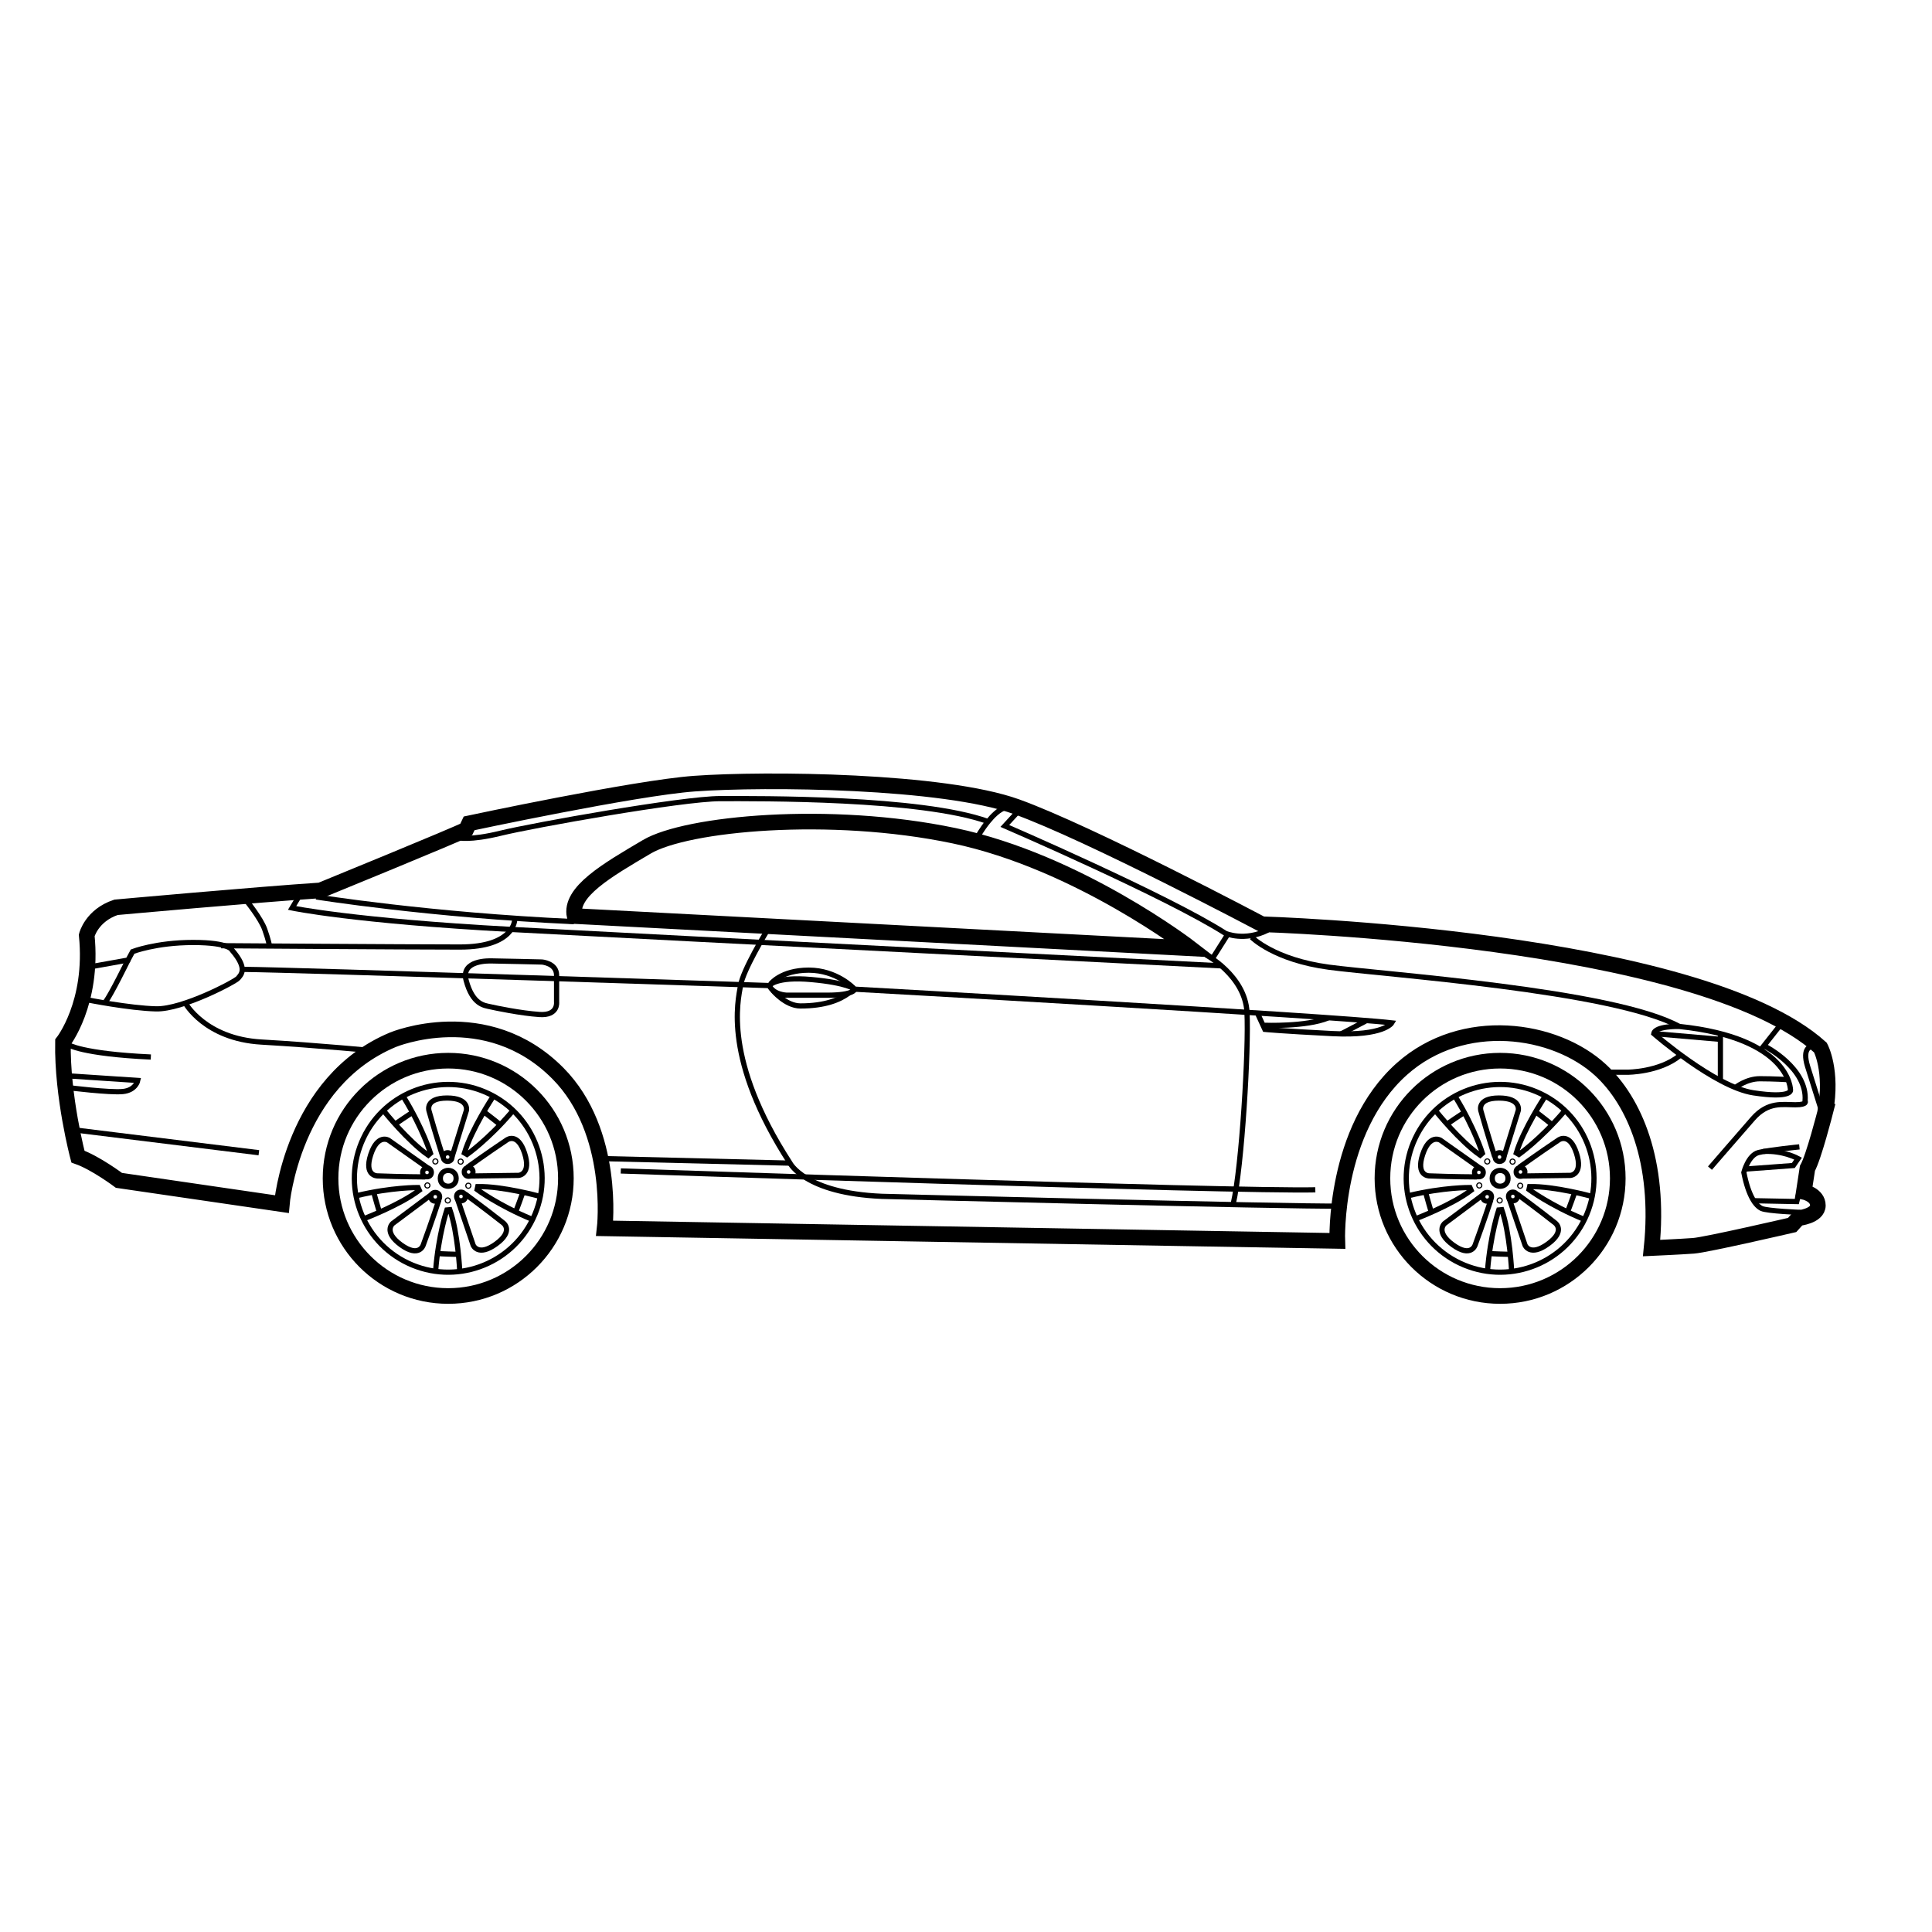 <?xml version="1.0" encoding="UTF-8"?>
<!-- Uploaded to: ICON Repo, www.svgrepo.com, Generator: ICON Repo Mixer Tools -->
<svg width="800px" height="800px" version="1.1" viewBox="144 144 512 512" xmlns="http://www.w3.org/2000/svg">
 <defs>
  <clipPath id="e">
   <path d="m148.09 292h503.81v242h-503.81z"/>
  </clipPath>
  <clipPath id="d">
   <path d="m148.09 409h52.906v44h-52.906z"/>
  </clipPath>
  <clipPath id="c">
   <path d="m148.09 374h79.906v57h-79.906z"/>
  </clipPath>
  <clipPath id="b">
   <path d="m148.09 401h55.906v43h-55.906z"/>
  </clipPath>
  <clipPath id="a">
   <path d="m148.09 423h84.906v47h-84.906z"/>
  </clipPath>
 </defs>
 <g clip-path="url(#e)">
  <path transform="matrix(.69 0 0 .69 148.09 306.48)" d="m695.13 191.5c2.875-15.876-1.873-24.627-1.873-24.627-47.25-42.501-214.5-47.374-214.5-47.374s-66.126-35.001-94.25-45.127c-28.125-10.126-96.248-10.873-123.75-8.875-22.951 1.67-86.502 15.248-86.502 15.248l-1.126 2.377c-3.124 1.749-56 23.376-56 23.376-24.627 1.624-78.499 6.498-78.499 6.498-9.373 3.124-11.252 10.748-11.252 10.748 2.626 26.127-9.124 41.001-9.124 41.001-0.374 20.999 5.751 44.001 5.751 44.001 6.752 2.377 15.752 9.124 15.752 9.124l62.549 9.13s3.951-47.023 42.699-63.149c0 0 35.777-14.891 63.352 12.927 22.272 22.476 17.948 59.515 17.948 59.515l281.38 4.834s-1.545-42.569 24.796-66.052c23.449-20.897 58.841-15.763 76.399 0.498 12.877 11.926 22.957 35.064 19.521 68.299 0 0 11.099-0.498 16.103-0.872 4.998-0.374 37.877-7.998 37.877-7.998l2.377-2.626s7.5-0.753 7.5-4.873c0-4.126-5.377-5.253-5.377-5.253l1.375-8.999c2.377-4.126 6.877-21.751 6.877-21.751zm-480.38-75.148c-1.998-9.248 12.497-17.603 27.751-26.602 15.248-8.999 70.252-14.252 118-4.251s90.849 43.248 90.849 43.248z" fill="none" stroke="#000000" stroke-miterlimit="10" stroke-width="6"/>
 </g>
 <path transform="matrix(.69 0 0 .69 148.09 306.48)" d="m289.56 143.06s2.309-3.566 16.188-2.315c13.878 1.251 16.623 3.69 16.623 3.69s-0.187 2.315-10.562 2.315h-15.627c0.006-0.006-5.054-0.13-6.622-3.69z" fill="none" stroke="#000000" stroke-miterlimit="10" stroke-width="2"/>
 <path transform="matrix(.69 0 0 .69 148.09 306.48)" d="m290.06 142.44s3.934-5.309 14.625-5.309c10.686 0 17.184 6.871 17.184 6.871" fill="none" stroke="#000000" stroke-miterlimit="10" stroke-width="2"/>
 <path transform="matrix(.69 0 0 .69 148.09 306.48)" d="m290.81 144.84s4.936 6.039 10.686 6.039c9.373 0 15.01-2.298 18.576-4.924" fill="none" stroke="#000000" stroke-miterlimit="10" stroke-width="2"/>
 <path transform="matrix(.69 0 0 .69 148.09 306.48)" d="m207.84 139.08v10.335s0.668 5.253-6.583 4.749c-7.25-0.498-16.833-2.502-19.001-3-2.168-0.498-6.662-0.753-9.169-10.165-2.083-7.833 8.982-7.415 9.752-7.415 1.749 0 19.335 0.419 19.335 0.419 0-0.006 5.666 0.408 5.666 5.077z" fill="none" stroke="#000000" stroke-miterlimit="10" stroke-width="2"/>
 <path transform="matrix(.69 0 0 .69 148.09 306.48)" d="m322.38 144.44s182.75 10.188 206.25 12.939c0 0-3 5.122-22.748 4.126-19.748-1.002-26.002-1.624-26.002-1.624l-2.773-6.022" fill="none" stroke="#000000" stroke-miterlimit="10" stroke-width="2"/>
 <path transform="matrix(.69 0 0 .69 148.09 306.48)" d="m479.69 158.31s16.063 0.623 24.44-2.813" fill="none" stroke="#000000" stroke-miterlimit="10" stroke-width="2"/>
 <path transform="matrix(.69 0 0 .69 148.09 306.48)" d="m518.56 156.69-9.424 4.924" fill="none" stroke="#000000" stroke-miterlimit="10" stroke-width="2"/>
 <path transform="matrix(.69 0 0 .69 148.09 306.48)" d="m289.56 143.06s-182.07-6.062-202.06-6.232" fill="none" stroke="#000000" stroke-miterlimit="10" stroke-width="2"/>
 <path transform="matrix(.69 0 0 .69 148.09 306.48)" d="m288.5 122.25s-8.999 14.75-10.001 20.75-6.752 28.498 19.001 68.248c0 0 5.751 11.501 35.25 12.752 0 0 155 4.002 176 3.753" fill="none" stroke="#000000" stroke-miterlimit="10" stroke-width="2"/>
 <path transform="matrix(.69 0 0 .69 148.09 306.48)" d="m225.25 209.5 72.25 1.749" fill="none" stroke="#000000" stroke-miterlimit="10" stroke-width="2"/>
 <path transform="matrix(.69 0 0 .69 148.09 306.48)" d="m457.25 131.25s14.999 7.998 15.752 22c0.753 13.997-1.998 59.498-5.253 73.501" fill="none" stroke="#000000" stroke-miterlimit="10" stroke-width="2"/>
 <path transform="matrix(.69 0 0 .69 148.09 306.48)" d="m115.5 109s43.503 7.001 98.999 9.498" fill="none" stroke="#000000" stroke-miterlimit="10" stroke-width="2"/>
 <path transform="matrix(.69 0 0 .69 148.09 306.48)" d="m369.5 86s1.664-3.011 4.058-5.954c1.857-2.287 4.149-4.534 6.447-5.298" fill="none" stroke="#000000" stroke-miterlimit="10" stroke-width="2"/>
 <path transform="matrix(.69 0 0 .69 148.09 306.48)" d="m170 86.249s4.251 1.251 16.499-1.749c12.248-3 69.499-13.25 84.249-13.25 14.75 0 76.999-0.498 102.81 8.796" fill="none" stroke="#000000" stroke-miterlimit="10" stroke-width="2"/>
 <path transform="matrix(.69 0 0 .69 148.09 306.48)" d="m109.25 108.25-3 4.998s23.749 4.998 84.249 8.252c60.5 3.249 273 13.997 273 13.997" fill="none" stroke="#000000" stroke-miterlimit="10" stroke-width="2"/>
 <g clip-path="url(#d)">
  <path transform="matrix(.69 0 0 .69 148.09 306.48)" d="m20.501 177.75 26.5 1.749s-0.753 3.753-5.751 4.251-20.999-1.5-20.999-1.5" fill="none" stroke="#000000" stroke-miterlimit="10" stroke-width="2"/>
 </g>
 <g clip-path="url(#c)">
  <path transform="matrix(.69 0 0 .69 148.09 306.48)" d="m27.502 148.5s16.25 3.249 26.5 3.498 30.502-10.499 31.498-11.75c1.002-1.251 4.002-3.498-2.253-10.748 0 0-0.753-3-14.999-3-14.246 0.006-23.246 3.503-23.246 3.503l-1.749 3.249-13.997 2.502" fill="none" stroke="#000000" stroke-miterlimit="10" stroke-width="2"/>
 </g>
 <path transform="matrix(.69 0 0 .69 148.09 306.48)" d="m191.75 117.75s0 10.499-20.999 10.499c-20.999 0-91.749-0.504-91.749-0.504" fill="none" stroke="#000000" stroke-miterlimit="10" stroke-width="2"/>
 <path transform="matrix(.69 0 0 .69 148.09 306.48)" d="m88.749 110.5s5.502 6.752 7.001 10.997c1.5 4.251 1.749 6 1.749 6" fill="none" stroke="#000000" stroke-miterlimit="10" stroke-width="2"/>
 <path transform="matrix(.69 0 0 .69 148.09 306.48)" d="m65.248 149.75s7.5 13.748 29.251 14.999c21.751 1.251 44.748 3.498 44.748 3.498" fill="none" stroke="#000000" stroke-miterlimit="10" stroke-width="2"/>
 <g clip-path="url(#b)">
  <path transform="matrix(.69 0 0 .69 148.09 306.48)" d="m20.251 165.75s4.998 3.498 31.753 4.749" fill="none" stroke="#000000" stroke-miterlimit="10" stroke-width="2"/>
 </g>
 <g clip-path="url(#a)">
  <path transform="matrix(.69 0 0 .69 148.09 306.48)" d="m22.748 198.5 70.75 8.75" fill="none" stroke="#000000" stroke-miterlimit="10" stroke-width="2"/>
 </g>
 <path transform="matrix(.69 0 0 .69 148.09 306.48)" d="m232.5 214.25s236 7.998 266.75 7.25" fill="none" stroke="#000000" stroke-miterlimit="10" stroke-width="2"/>
 <path transform="matrix(.69 0 0 .69 148.09 306.48)" d="m385.5 75.75-5.502 6s62.498 26.998 84.747 41.25c0 0 7.25 3.249 16.25-1.251" fill="none" stroke="#000000" stroke-miterlimit="10" stroke-width="2"/>
 <path transform="matrix(.69 0 0 .69 148.09 306.48)" d="m460 132.25 5.847-9.248" fill="none" stroke="#000000" stroke-miterlimit="10" stroke-width="2"/>
 <path transform="matrix(.69 0 0 .69 148.09 306.48)" d="m681.75 183.25s0.249-20.002-42.75-24.502c0 0-9.248-0.249-9.752 2.751 0 0 23.5 20.501 38.25 22.748 14.75 2.253 14.252-0.996 14.252-0.996z" fill="none" stroke="#000000" stroke-miterlimit="10" stroke-width="2"/>
 <path transform="matrix(.69 0 0 .69 148.09 306.48)" d="m678 158-7.5 9.498" fill="none" stroke="#000000" stroke-miterlimit="10" stroke-width="2"/>
 <path transform="matrix(.69 0 0 .69 148.09 306.48)" d="m609.84 176.33h9.333s12.163 0 20.002-6.333" fill="none" stroke="#000000" stroke-miterlimit="10" stroke-width="2"/>
 <path transform="matrix(.69 0 0 .69 148.09 306.48)" d="m654.83 179v-16.861" fill="none" stroke="#000000" stroke-miterlimit="10" stroke-width="2"/>
 <path transform="matrix(.69 0 0 .69 148.09 306.48)" d="m629.25 161.5 25.085 2.168" fill="none" stroke="#000000" stroke-miterlimit="10" stroke-width="2"/>
 <path transform="matrix(.69 0 0 .69 148.09 306.48)" d="m660.66 182.17s4.171-3.334 9.333-3.334c5.168 0 10.663 0.334 10.663 0.334" fill="none" stroke="#000000" stroke-miterlimit="10" stroke-width="2"/>
 <path transform="matrix(.69 0 0 .69 148.09 306.48)" d="m689.84 166.5s-3.832 0.17-1.5 7.669c2.332 7.5 5.332 17.003 5.332 17.003" fill="none" stroke="#000000" stroke-miterlimit="10" stroke-width="2"/>
 <path transform="matrix(.69 0 0 .69 148.09 306.48)" d="m672.16 166.5s16.199 8.332 15.197 20.834c0 0 1.132 1.5-3.702 1.5s-10.499-1.33-16.335 5.332c-5.835 6.668-16.499 19.001-16.499 19.001" fill="none" stroke="#000000" stroke-miterlimit="10" stroke-width="2"/>
 <path transform="matrix(.69 0 0 .69 148.09 306.48)" d="m685.57 230.17s-12.735-0.498-14.903-1.5c-2.168-1.002-4.998-4.5-6.832-13.833 0 0 1.67-6.668 5.666-7.664 4.002-1.002 15.667-2.168 15.667-2.168" fill="none" stroke="#000000" stroke-miterlimit="10" stroke-width="2"/>
 <path transform="matrix(.69 0 0 .69 148.09 306.48)" d="m664.84 213.5 17.999-1.336 1.834-2.666s-5.864-3.232-13.363-2.728" fill="none" stroke="#000000" stroke-miterlimit="10" stroke-width="2"/>
 <path transform="matrix(.69 0 0 .69 148.09 306.48)" d="m667 225.67 17.167 0.334 1.002-4.002" fill="none" stroke="#000000" stroke-miterlimit="10" stroke-width="2"/>
 <path transform="matrix(.69 0 0 .69 148.09 306.48)" d="m474.83 124.5s8.501 8.665 29.664 11.501c21.168 2.836 109.17 8.835 134.5 22.748" fill="none" stroke="#000000" stroke-miterlimit="10" stroke-width="2"/>
 <path transform="matrix(.69 0 0 .69 148.09 306.48)" d="m43.248 133.25s-6.622 13.499-8.626 16.001" fill="none" stroke="#000000" stroke-miterlimit="10" stroke-width="2"/>
 <path transform="matrix(.69 0 0 .69 148.09 306.48)" d="m525.03 217.09c0-24.961 20.235-45.189 45.195-45.189s45.189 20.235 45.189 45.189c0 24.961-20.235 45.189-45.189 45.189-24.961 0-45.195-20.229-45.195-45.189z" fill="none" stroke="#000000" stroke-miterlimit="10" stroke-width="6"/>
 <path transform="matrix(.69 0 0 .69 148.09 306.48)" d="m537.66 201.63c8.53-17.982 30.032-25.645 48.019-17.11 17.982 8.53 25.645 30.026 17.116 48.014-8.535 17.987-30.032 25.645-48.019 17.116-17.982-8.535-25.651-30.038-17.116-48.019z" fill="none" stroke="#000000" stroke-miterlimit="10" stroke-width="2"/>
 <path transform="matrix(.69 0 0 .69 148.09 306.48)" d="m573.27 217.09c0 4.053-6.079 4.053-6.079 0s6.079-4.053 6.079 0" fill="none" stroke="#000000" stroke-miterlimit="10" stroke-width="2"/>
 <path transform="matrix(.69 0 0 .69 148.09 306.48)" d="m563.74 214.82c0 2.224-3.334 2.224-3.334 0 0-2.219 3.334-2.219 3.334 0" fill="none" stroke="#000000" stroke-miterlimit="10" stroke-width="2"/>
 <path transform="matrix(.69 0 0 .69 148.09 306.48)" d="m561.43 216.54s-9.537-0.034-18.452-0.391c0 0-5.179 0.034-2.524-8.128 2.655-8.162 6.843-5.575 6.843-5.575l15.146 10.703" fill="none" stroke="#000000" stroke-miterlimit="10" stroke-width="2"/>
 <path transform="matrix(.69 0 0 .69 148.09 306.48)" d="m565.5 210.6c0 0.277-0.419 0.277-0.419 0s0.419-0.277 0.419 0" fill="none" stroke="#000000" stroke-miterlimit="10" stroke-width="2"/>
 <path transform="matrix(.69 0 0 .69 148.09 306.48)" d="m545.67 191.42s9.101 11.371 16.889 16.793l0.86-0.77s-3.006-9.628-10.222-21.4" fill="none" stroke="#000000" stroke-miterlimit="10" stroke-width="2"/>
 <path transform="matrix(.69 0 0 .69 148.09 306.48)" d="m550.24 195.97s5.083-3.521 6.475-4.29" fill="none" stroke="#000000" stroke-miterlimit="10" stroke-width="2"/>
 <path transform="matrix(.69 0 0 .69 148.09 306.48)" d="m566.91 224.18c0 2.224-3.334 2.224-3.334 0 0-2.219 3.334-2.219 3.334 0" fill="none" stroke="#000000" stroke-miterlimit="10" stroke-width="2"/>
 <path transform="matrix(.69 0 0 .69 148.09 306.48)" d="m566.68 225.33s-2.977 9.062-6.067 17.427c0 0-1.568 4.936-8.513-0.108-6.945-5.049-3.187-8.23-3.187-8.23l14.863-11.099" fill="none" stroke="#000000" stroke-miterlimit="10" stroke-width="2"/>
 <path transform="matrix(.69 0 0 .69 148.09 306.48)" d="m562.43 219.82c0 0.277-0.419 0.277-0.419 0s0.419-0.277 0.419 0" fill="none" stroke="#000000" stroke-miterlimit="10" stroke-width="2"/>
 <path transform="matrix(.69 0 0 .69 148.09 306.48)" d="m537.92 232.55s13.624-5.139 21.185-10.873l-0.47-1.058s-10.086-0.119-23.517 3.107" fill="none" stroke="#000000" stroke-miterlimit="10" stroke-width="2"/>
 <path transform="matrix(.69 0 0 .69 148.09 306.48)" d="m543.65 229.61s-1.772-5.926-2.083-7.482" fill="none" stroke="#000000" stroke-miterlimit="10" stroke-width="2"/>
 <path transform="matrix(.69 0 0 .69 148.09 306.48)" d="m576.79 224.06c0 2.219-3.334 2.219-3.334 0 0-2.224 3.334-2.224 3.334 0" fill="none" stroke="#000000" stroke-miterlimit="10" stroke-width="2"/>
 <path transform="matrix(.69 0 0 .69 148.09 306.48)" d="m576.65 223.05s7.698 5.632 14.699 11.156c0 0 4.211 3.017-2.734 8.066-6.945 5.043-8.813 0.492-8.813 0.492l-5.966-17.563" fill="none" stroke="#000000" stroke-miterlimit="10" stroke-width="2"/>
 <path transform="matrix(.69 0 0 .69 148.09 306.48)" d="m570.26 225.58c0 0.277-0.413 0.277-0.413 0s0.413-0.277 0.413 0" fill="none" stroke="#000000" stroke-miterlimit="10" stroke-width="2"/>
 <path transform="matrix(.69 0 0 .69 148.09 306.48)" d="m574.64 252.64s-0.679-14.546-3.792-23.512l-1.149 0.113s-3.226 9.56-4.313 23.319" fill="none" stroke="#000000" stroke-miterlimit="10" stroke-width="2"/>
 <path transform="matrix(.69 0 0 .69 148.09 306.48)" d="m573.62 246.27s-6.181-0.141-7.76-0.334" fill="none" stroke="#000000" stroke-miterlimit="10" stroke-width="2"/>
 <path transform="matrix(.69 0 0 .69 148.09 306.48)" d="m579.73 214.63c0 2.224-3.334 2.224-3.334 0 0-2.224 3.334-2.224 3.334 0" fill="none" stroke="#000000" stroke-miterlimit="10" stroke-width="2"/>
 <path transform="matrix(.69 0 0 .69 148.09 306.48)" d="m577.57 212.86s7.737-5.581 15.152-10.528c0 0 4.171-3.073 6.82 5.088 2.649 8.162-2.258 8.53-2.258 8.53l-18.548 0.243" fill="none" stroke="#000000" stroke-miterlimit="10" stroke-width="2"/>
 <path transform="matrix(.69 0 0 .69 148.09 306.48)" d="m578.15 219.93c0 0.277-0.419 0.277-0.419 0s0.419-0.277 0.419 0" fill="none" stroke="#000000" stroke-miterlimit="10" stroke-width="2"/>
 <path transform="matrix(.69 0 0 .69 148.09 306.48)" d="m605.09 223.92s-14.042-3.849-23.534-3.656l-0.243 1.132s8.094 6.022 20.851 11.309" fill="none" stroke="#000000" stroke-miterlimit="10" stroke-width="2"/>
 <path transform="matrix(.69 0 0 .69 148.09 306.48)" d="m598.72 222.92s-2.043 5.835-2.717 7.279" fill="none" stroke="#000000" stroke-miterlimit="10" stroke-width="2"/>
 <path transform="matrix(.69 0 0 .69 148.09 306.48)" d="m571.67 208.92c0 2.219-3.334 2.219-3.334 0 0-2.224 3.334-2.224 3.334 0" fill="none" stroke="#000000" stroke-miterlimit="10" stroke-width="2"/>
 <path transform="matrix(.69 0 0 .69 148.09 306.48)" d="m568.17 208.83s-2.915-9.079-5.332-17.665c0 0-1.636-4.918 6.95-4.918 8.581 0 7.415 4.783 7.415 4.783l-5.496 17.716" fill="none" stroke="#000000" stroke-miterlimit="10" stroke-width="2"/>
 <path transform="matrix(.69 0 0 .69 148.09 306.48)" d="m575.21 210.67c0 0.277-0.413 0.277-0.413 0s0.413-0.277 0.413 0" fill="none" stroke="#000000" stroke-miterlimit="10" stroke-width="2"/>
 <path transform="matrix(.69 0 0 .69 148.09 306.48)" d="m587.19 186.09s-7.998 12.169-10.748 21.248l1.002 0.583s8.23-5.835 17.201-16.335" fill="none" stroke="#000000" stroke-miterlimit="10" stroke-width="2"/>
 <path transform="matrix(.69 0 0 .69 148.09 306.48)" d="m584.27 191.83s4.918 3.747 6.085 4.834" fill="none" stroke="#000000" stroke-miterlimit="10" stroke-width="2"/>
 <path transform="matrix(.69 0 0 .69 148.09 306.48)" d="m121.03 217.09c0-24.961 20.235-45.189 45.195-45.189 24.961 0 45.189 20.235 45.189 45.189 0 24.961-20.235 45.189-45.189 45.189-24.961 0-45.195-20.229-45.195-45.189z" fill="none" stroke="#000000" stroke-miterlimit="10" stroke-width="6"/>
 <path transform="matrix(.69 0 0 .69 148.09 306.48)" d="m133.66 201.63c8.53-17.982 30.032-25.645 48.019-17.11 17.982 8.53 25.645 30.026 17.116 48.014-8.535 17.987-30.032 25.645-48.019 17.116-17.987-8.535-25.651-30.038-17.116-48.019z" fill="none" stroke="#000000" stroke-miterlimit="10" stroke-width="2"/>
 <path transform="matrix(.69 0 0 .69 148.09 306.48)" d="m169.27 217.09c0 4.053-6.079 4.053-6.079 0s6.079-4.053 6.079 0" fill="none" stroke="#000000" stroke-miterlimit="10" stroke-width="2"/>
 <path transform="matrix(.69 0 0 .69 148.09 306.48)" d="m159.74 214.82c0 2.224-3.334 2.224-3.334 0 0-2.219 3.334-2.219 3.334 0" fill="none" stroke="#000000" stroke-miterlimit="10" stroke-width="2"/>
 <path transform="matrix(.69 0 0 .69 148.09 306.48)" d="m157.43 216.54s-9.537-0.034-18.452-0.391c0 0-5.179 0.034-2.524-8.128 2.655-8.162 6.837-5.575 6.837-5.575l15.152 10.703" fill="none" stroke="#000000" stroke-miterlimit="10" stroke-width="2"/>
 <path transform="matrix(.69 0 0 .69 148.09 306.48)" d="m161.5 210.6c0 0.277-0.419 0.277-0.419 0s0.419-0.277 0.419 0" fill="none" stroke="#000000" stroke-miterlimit="10" stroke-width="2"/>
 <path transform="matrix(.69 0 0 .69 148.09 306.48)" d="m141.67 191.42s9.101 11.371 16.889 16.793l0.86-0.77s-3.006-9.628-10.222-21.4" fill="none" stroke="#000000" stroke-miterlimit="10" stroke-width="2"/>
 <path transform="matrix(.69 0 0 .69 148.09 306.48)" d="m146.24 195.97s5.083-3.521 6.475-4.29" fill="none" stroke="#000000" stroke-miterlimit="10" stroke-width="2"/>
 <path transform="matrix(.69 0 0 .69 148.09 306.48)" d="m162.91 224.18c0 2.224-3.334 2.224-3.334 0 0-2.219 3.334-2.219 3.334 0" fill="none" stroke="#000000" stroke-miterlimit="10" stroke-width="2"/>
 <path transform="matrix(.69 0 0 .69 148.09 306.48)" d="m162.67 225.33s-2.977 9.062-6.067 17.427c0 0-1.568 4.936-8.513-0.108-6.945-5.049-3.187-8.23-3.187-8.23l14.863-11.099" fill="none" stroke="#000000" stroke-miterlimit="10" stroke-width="2"/>
 <path transform="matrix(.69 0 0 .69 148.09 306.48)" d="m158.43 219.82c0 0.277-0.419 0.277-0.419 0s0.419-0.277 0.419 0" fill="none" stroke="#000000" stroke-miterlimit="10" stroke-width="2"/>
 <path transform="matrix(.69 0 0 .69 148.09 306.48)" d="m133.92 232.55s13.624-5.139 21.185-10.873l-0.47-1.058s-10.086-0.119-23.517 3.107" fill="none" stroke="#000000" stroke-miterlimit="10" stroke-width="2"/>
 <path transform="matrix(.69 0 0 .69 148.09 306.48)" d="m139.65 229.61s-1.772-5.926-2.083-7.482" fill="none" stroke="#000000" stroke-miterlimit="10" stroke-width="2"/>
 <path transform="matrix(.69 0 0 .69 148.09 306.48)" d="m172.79 224.06c0 2.219-3.334 2.219-3.334 0 0-2.224 3.334-2.224 3.334 0" fill="none" stroke="#000000" stroke-miterlimit="10" stroke-width="2"/>
 <path transform="matrix(.69 0 0 .69 148.09 306.48)" d="m172.65 223.05s7.698 5.632 14.699 11.156c0 0 4.211 3.017-2.734 8.066-6.945 5.043-8.813 0.492-8.813 0.492l-5.966-17.563" fill="none" stroke="#000000" stroke-miterlimit="10" stroke-width="2"/>
 <path transform="matrix(.69 0 0 .69 148.09 306.48)" d="m166.26 225.58c0 0.277-0.419 0.277-0.419 0s0.419-0.277 0.419 0" fill="none" stroke="#000000" stroke-miterlimit="10" stroke-width="2"/>
 <path transform="matrix(.69 0 0 .69 148.09 306.48)" d="m170.64 252.64s-0.679-14.546-3.792-23.512l-1.149 0.113s-3.232 9.56-4.313 23.319" fill="none" stroke="#000000" stroke-miterlimit="10" stroke-width="2"/>
 <path transform="matrix(.69 0 0 .69 148.09 306.48)" d="m169.62 246.27s-6.181-0.141-7.76-0.334" fill="none" stroke="#000000" stroke-miterlimit="10" stroke-width="2"/>
 <path transform="matrix(.69 0 0 .69 148.09 306.48)" d="m175.73 214.63c0 2.224-3.334 2.224-3.334 0 0-2.224 3.334-2.224 3.334 0" fill="none" stroke="#000000" stroke-miterlimit="10" stroke-width="2"/>
 <path transform="matrix(.69 0 0 .69 148.09 306.48)" d="m173.58 212.86s7.737-5.581 15.152-10.528c0 0 4.171-3.073 6.82 5.088 2.649 8.162-2.258 8.53-2.258 8.53l-18.548 0.243" fill="none" stroke="#000000" stroke-miterlimit="10" stroke-width="2"/>
 <path transform="matrix(.69 0 0 .69 148.09 306.48)" d="m174.15 219.93c0 0.277-0.419 0.277-0.419 0s0.419-0.277 0.419 0" fill="none" stroke="#000000" stroke-miterlimit="10" stroke-width="2"/>
 <path transform="matrix(.69 0 0 .69 148.09 306.48)" d="m201.09 223.92s-14.042-3.849-23.529-3.656l-0.243 1.132s8.094 6.022 20.851 11.309" fill="none" stroke="#000000" stroke-miterlimit="10" stroke-width="2"/>
 <path transform="matrix(.69 0 0 .69 148.09 306.48)" d="m194.72 222.92s-2.049 5.835-2.717 7.279" fill="none" stroke="#000000" stroke-miterlimit="10" stroke-width="2"/>
 <path transform="matrix(.69 0 0 .69 148.09 306.48)" d="m167.67 208.92c0 2.219-3.334 2.219-3.334 0 0-2.224 3.334-2.224 3.334 0" fill="none" stroke="#000000" stroke-miterlimit="10" stroke-width="2"/>
 <path transform="matrix(.69 0 0 .69 148.09 306.48)" d="m164.17 208.83s-2.915-9.079-5.332-17.665c0 0-1.636-4.918 6.95-4.918 8.581 0 7.415 4.783 7.415 4.783l-5.496 17.716" fill="none" stroke="#000000" stroke-miterlimit="10" stroke-width="2"/>
 <path transform="matrix(.69 0 0 .69 148.09 306.48)" d="m171.21 210.67c0 0.277-0.419 0.277-0.419 0s0.419-0.277 0.419 0" fill="none" stroke="#000000" stroke-miterlimit="10" stroke-width="2"/>
 <path transform="matrix(.69 0 0 .69 148.09 306.48)" d="m183.19 186.09s-7.998 12.169-10.748 21.248l1.002 0.583s8.23-5.835 17.201-16.335" fill="none" stroke="#000000" stroke-miterlimit="10" stroke-width="2"/>
 <path transform="matrix(.69 0 0 .69 148.09 306.48)" d="m180.27 191.83s4.918 3.747 6.085 4.834" fill="none" stroke="#000000" stroke-miterlimit="10" stroke-width="2"/>
</svg>